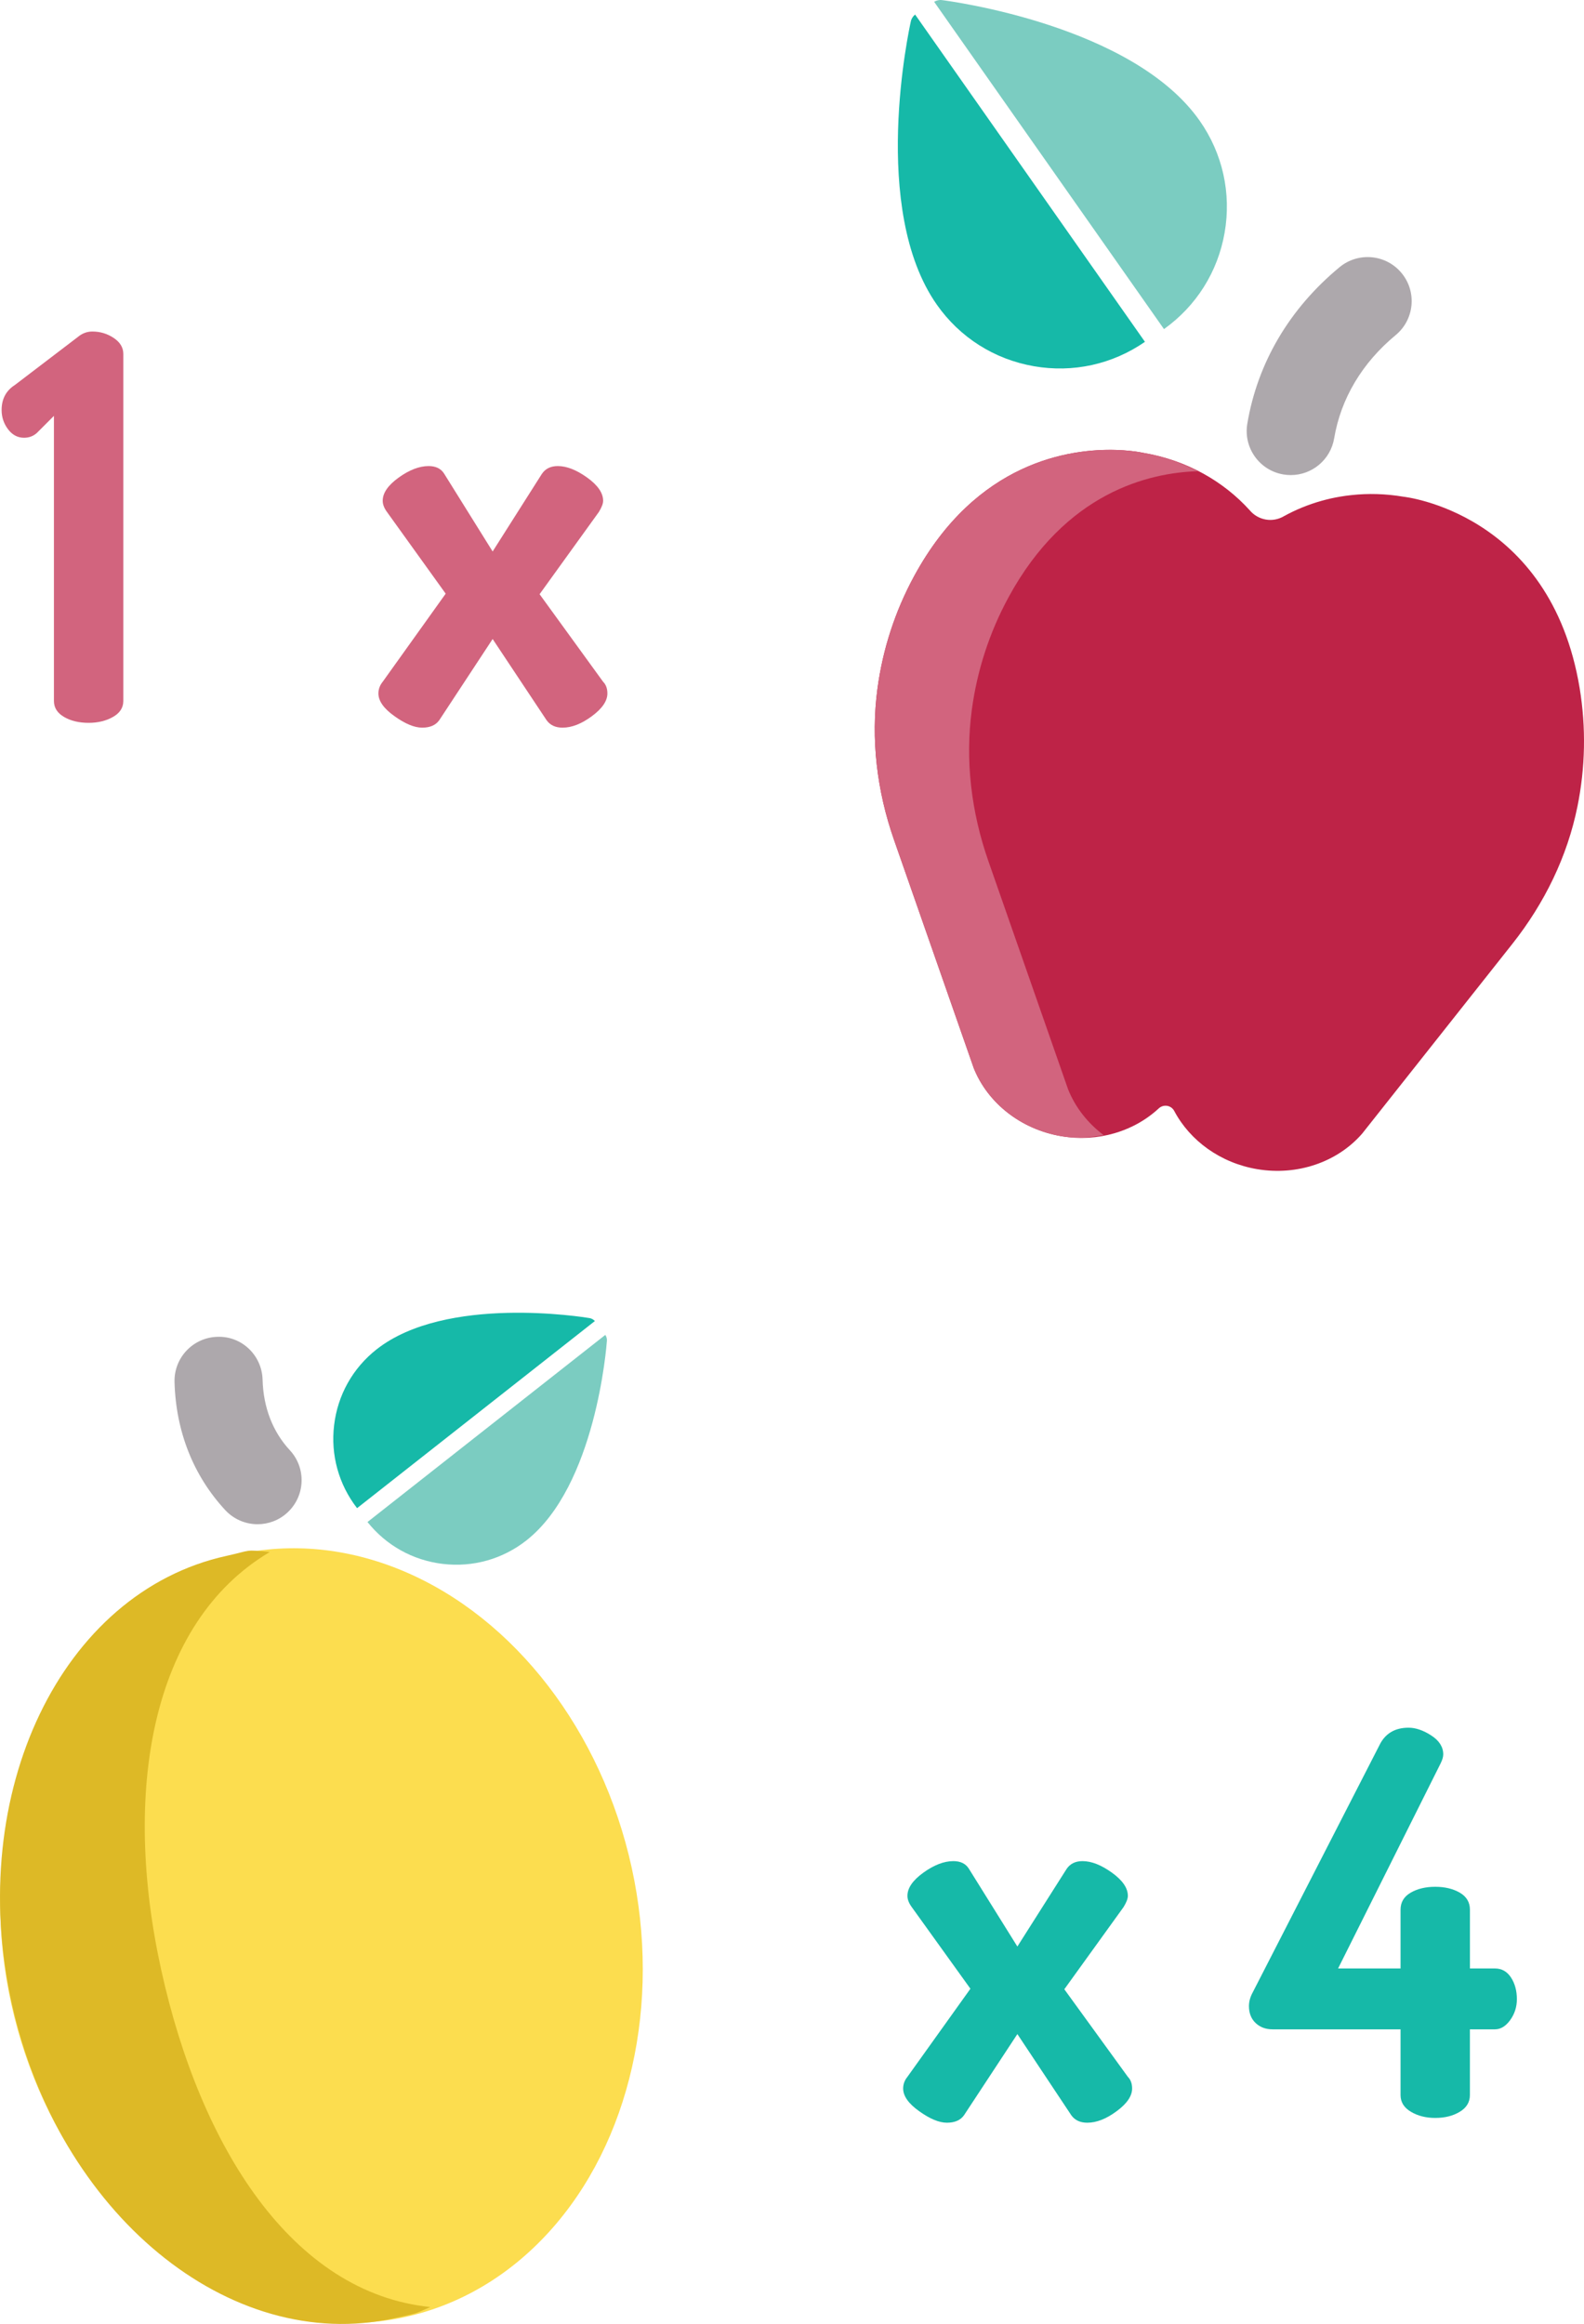 <?xml version="1.0" encoding="utf-8"?>
<!-- Generator: Adobe Illustrator 21.0.0, SVG Export Plug-In . SVG Version: 6.00 Build 0)  -->
<svg version="1.1" id="Layer_1" xmlns="http://www.w3.org/2000/svg" xmlns:xlink="http://www.w3.org/1999/xlink" x="0px" y="0px"
	 viewBox="0 0 53.947 79.128" style="enable-background:new 0 0 53.947 79.128;" xml:space="preserve">
<style type="text/css">
	.st0{fill:#16B9A8;}
	.st1{fill:#7BCCC1;}
	.st2{fill:#ADA8AC;}
	.st3{fill:#BE2347;}
	.st4{fill:#D2647E;}
	.st5{fill:#FCDD4F;}
	.st6{fill:#DDB926;}
</style>
<g id="XMLID_4346_">
	<g id="XMLID_4347_">
		<path id="XMLID_4348_" class="st0" d="M31.166,0.495c-0.069,0.058-0.123,0.134-0.144,0.228c-0.058,0.259-1.4,6.399,0.885,9.652
			c0.783,1.115,1.956,1.859,3.302,2.094c1.334,0.233,2.676-0.063,3.785-0.83L31.166,0.495z"/>
		<path id="XMLID_4351_" class="st1" d="M31.814,0.061c0.078-0.045,0.168-0.07,0.264-0.058c0.263,0.033,6.494,0.853,8.779,4.106
			c0.783,1.115,1.085,2.471,0.85,3.817c-0.233,1.334-0.967,2.496-2.065,3.279L31.814,0.061z"/>
		<g id="XMLID_4352_">
			<g id="XMLID_4353_">
				<path class="st2" d="M43.961,16.176c-0.083,0-0.167-0.007-0.251-0.021c-0.817-0.137-1.368-0.911-1.23-1.728
					c0.349-2.076,1.436-3.919,3.142-5.33c0.639-0.528,1.585-0.438,2.112,0.2c0.528,0.638,0.438,1.584-0.2,2.112
					c-1.143,0.945-1.868,2.162-2.096,3.517C45.315,15.657,44.68,16.176,43.961,16.176z"/>
				<path id="XMLID_4357_" class="st3" d="M53.725,27.455c-0.344,1.703-1.12,3.296-2.219,4.684l-5.113,6.458
					c-0.424,0.488-0.978,0.849-1.596,1.058c-0.617,0.21-1.299,0.268-1.979,0.154c-1.249-0.21-2.288-0.966-2.826-1.981
					c-0.104-0.197-0.364-0.24-0.527-0.089c-0.259,0.24-0.554,0.443-0.875,0.601c-0.201,0.099-0.412,0.181-0.631,0.245
					c-0.569,0.166-1.188,0.207-1.812,0.101c-1.36-0.229-2.5-1.114-2.982-2.315l-2.717-7.776c-0.584-1.671-0.795-3.43-0.563-5.152
					c0.179-1.331,0.596-2.626,1.251-3.83c2.119-3.897,5.302-4.339,6.869-4.293c0.366,0.011,0.643,0.048,0.799,0.074
					c0.091,0.015,0.141,0.027,0.141,0.027c0.734,0.123,1.415,0.365,2.025,0.699c0.609,0.334,1.147,0.761,1.593,1.255
					c0.145,0.173,0.341,0.279,0.549,0.315s0.429-0.002,0.622-0.118c0.399-0.219,0.827-0.394,1.277-0.52
					c0.209-0.059,0.423-0.107,0.64-0.143c0.123-0.021,0.247-0.038,0.372-0.051c0.573-0.063,1.168-0.048,1.77,0.054
					c0,0,5.01,0.519,6.006,6.517C54.021,24.778,53.991,26.139,53.725,27.455z"/>
			</g>
			<path id="XMLID_4360_" class="st4" d="M36.378,37.094l-2.717-7.776c-0.584-1.671-0.795-3.43-0.563-5.152
				c0.179-1.331,0.596-2.627,1.251-3.831c1.946-3.579,4.787-4.242,6.451-4.291c-0.568-0.29-1.187-0.512-1.857-0.624
				c0,0-0.049-0.011-0.141-0.027c-0.155-0.026-0.433-0.063-0.798-0.074c-1.567-0.046-4.75,0.396-6.869,4.293
				c-0.655,1.204-1.071,2.5-1.251,3.831c-0.232,1.722-0.021,3.481,0.563,5.152l2.717,7.776c0.482,1.201,1.623,2.086,2.982,2.315
				c0.493,0.083,0.976,0.051,1.44-0.037C37.05,38.244,36.626,37.712,36.378,37.094z"/>
		</g>
	</g>
	<g>
		<g>
			<path class="st4" d="M0.055,13.961c0-0.376,0.151-0.661,0.454-0.854l2.146-1.636c0.145-0.121,0.309-0.183,0.49-0.183
				c0.267,0,0.509,0.073,0.728,0.219c0.218,0.146,0.327,0.327,0.327,0.545v11.815c0,0.23-0.118,0.412-0.354,0.545
				c-0.236,0.134-0.513,0.2-0.827,0.2c-0.327,0-0.606-0.066-0.836-0.2c-0.23-0.133-0.346-0.314-0.346-0.545V14.16l-0.582,0.582
				c-0.121,0.109-0.267,0.163-0.436,0.163c-0.219,0-0.4-0.097-0.546-0.29C0.127,14.421,0.055,14.203,0.055,13.961z"/>
			<path class="st4" d="M12.888,23.612c0-0.146,0.048-0.278,0.146-0.399l2.145-2.999l-1.999-2.781
				c-0.098-0.134-0.146-0.261-0.146-0.382c0-0.267,0.182-0.53,0.545-0.791c0.363-0.261,0.703-0.391,1.019-0.391
				c0.242,0,0.418,0.085,0.526,0.255l1.654,2.653l1.673-2.636c0.12-0.182,0.303-0.272,0.545-0.272c0.303,0,0.636,0.13,1,0.391
				c0.363,0.261,0.545,0.524,0.545,0.791c0,0.097-0.049,0.225-0.146,0.382l-2.018,2.799l2.163,2.981
				c0.097,0.097,0.146,0.23,0.146,0.399c0,0.255-0.176,0.513-0.527,0.772c-0.352,0.261-0.685,0.392-1,0.392
				c-0.242,0-0.424-0.085-0.545-0.255l-1.836-2.763l-1.817,2.763c-0.121,0.17-0.315,0.255-0.582,0.255s-0.581-0.131-0.945-0.392
				C13.069,24.125,12.888,23.867,12.888,23.612z"/>
		</g>
	</g>
	<g>
		<path class="st0" d="M30.759,71.112c0-0.146,0.048-0.278,0.146-0.399l2.145-2.999l-1.999-2.781
			c-0.098-0.134-0.146-0.261-0.146-0.382c0-0.267,0.182-0.53,0.545-0.791c0.363-0.261,0.703-0.391,1.019-0.391
			c0.242,0,0.418,0.085,0.526,0.255l1.654,2.653l1.673-2.636c0.12-0.182,0.303-0.272,0.545-0.272c0.303,0,0.636,0.13,1,0.391
			c0.363,0.261,0.545,0.524,0.545,0.791c0,0.097-0.049,0.225-0.146,0.382l-2.018,2.799l2.163,2.981
			c0.097,0.097,0.146,0.23,0.146,0.399c0,0.255-0.176,0.513-0.527,0.772c-0.352,0.261-0.685,0.392-1,0.392
			c-0.242,0-0.424-0.085-0.545-0.255l-1.836-2.763l-1.817,2.763c-0.121,0.17-0.315,0.255-0.582,0.255s-0.581-0.131-0.945-0.392
			C30.94,71.625,30.759,71.367,30.759,71.112z"/>
		<path class="st0" d="M42.536,68.307c0-0.156,0.043-0.313,0.128-0.468l4.308-8.401c0.193-0.408,0.527-0.612,1-0.612
			c0.242,0,0.5,0.088,0.772,0.264s0.409,0.391,0.409,0.645c0,0.085-0.03,0.188-0.091,0.31l-3.49,6.979h2.127v-2
			c0-0.254,0.114-0.447,0.345-0.581c0.23-0.133,0.509-0.2,0.836-0.2s0.606,0.067,0.837,0.2c0.229,0.134,0.345,0.327,0.345,0.581v2
			h0.854c0.23,0,0.412,0.104,0.546,0.309c0.133,0.206,0.199,0.451,0.199,0.736c0,0.263-0.075,0.5-0.227,0.711
			c-0.152,0.211-0.325,0.316-0.519,0.316h-0.854v2.239c0,0.24-0.115,0.431-0.345,0.569c-0.23,0.14-0.51,0.209-0.837,0.209
			c-0.314,0-0.59-0.069-0.826-0.209c-0.236-0.139-0.354-0.329-0.354-0.569v-2.239h-4.363c-0.229,0-0.421-0.071-0.572-0.214
			S42.536,68.547,42.536,68.307z"/>
	</g>
	<g id="XMLID_4365_">
		<path id="XMLID_4366_" class="st0" d="M20.26,44.98c-0.047-0.05-0.107-0.087-0.178-0.1c-0.198-0.033-4.892-0.796-7.256,1.064
			c-0.811,0.638-1.325,1.554-1.447,2.581c-0.122,1.017,0.157,2.019,0.782,2.826L20.26,44.98z"/>
		<path id="XMLID_4369_" class="st1" d="M20.615,45.452c0.037,0.057,0.06,0.124,0.055,0.197c-0.015,0.2-0.379,4.942-2.743,6.801
			c-0.811,0.638-1.822,0.921-2.849,0.799c-1.017-0.122-1.926-0.628-2.562-1.426L20.615,45.452z"/>
		
			<ellipse transform="matrix(0.977 -0.215 0.215 0.977 -13.919 3.901)" class="st5" cx="10.956" cy="65.876" rx="10.812" ry="13.289"/>
		<path id="XMLID_4373_" class="st6" d="M5.491,67.074c-1.332-6.042-0.365-11.82,3.697-14.23c-0.875-0.089-0.602-0.06-1.483,0.134
			c-5.615,1.237-8.886,8.051-7.307,15.218c1.58,7.167,7.412,11.975,13.027,10.738c0.881-0.194,0.65-0.134,1.231-0.382
			C9.956,78.073,6.822,73.117,5.491,67.074z"/>
		<path class="st2" d="M8.773,51.898c-0.403,0-0.804-0.161-1.1-0.479c-1.086-1.17-1.684-2.679-1.729-4.363
			c-0.022-0.828,0.632-1.517,1.46-1.539c0.831-0.031,1.517,0.631,1.539,1.46c0.025,0.944,0.346,1.774,0.928,2.401
			c0.564,0.607,0.529,1.556-0.079,2.12C9.505,51.765,9.139,51.898,8.773,51.898z"/>
	</g>
</g>
</svg>
